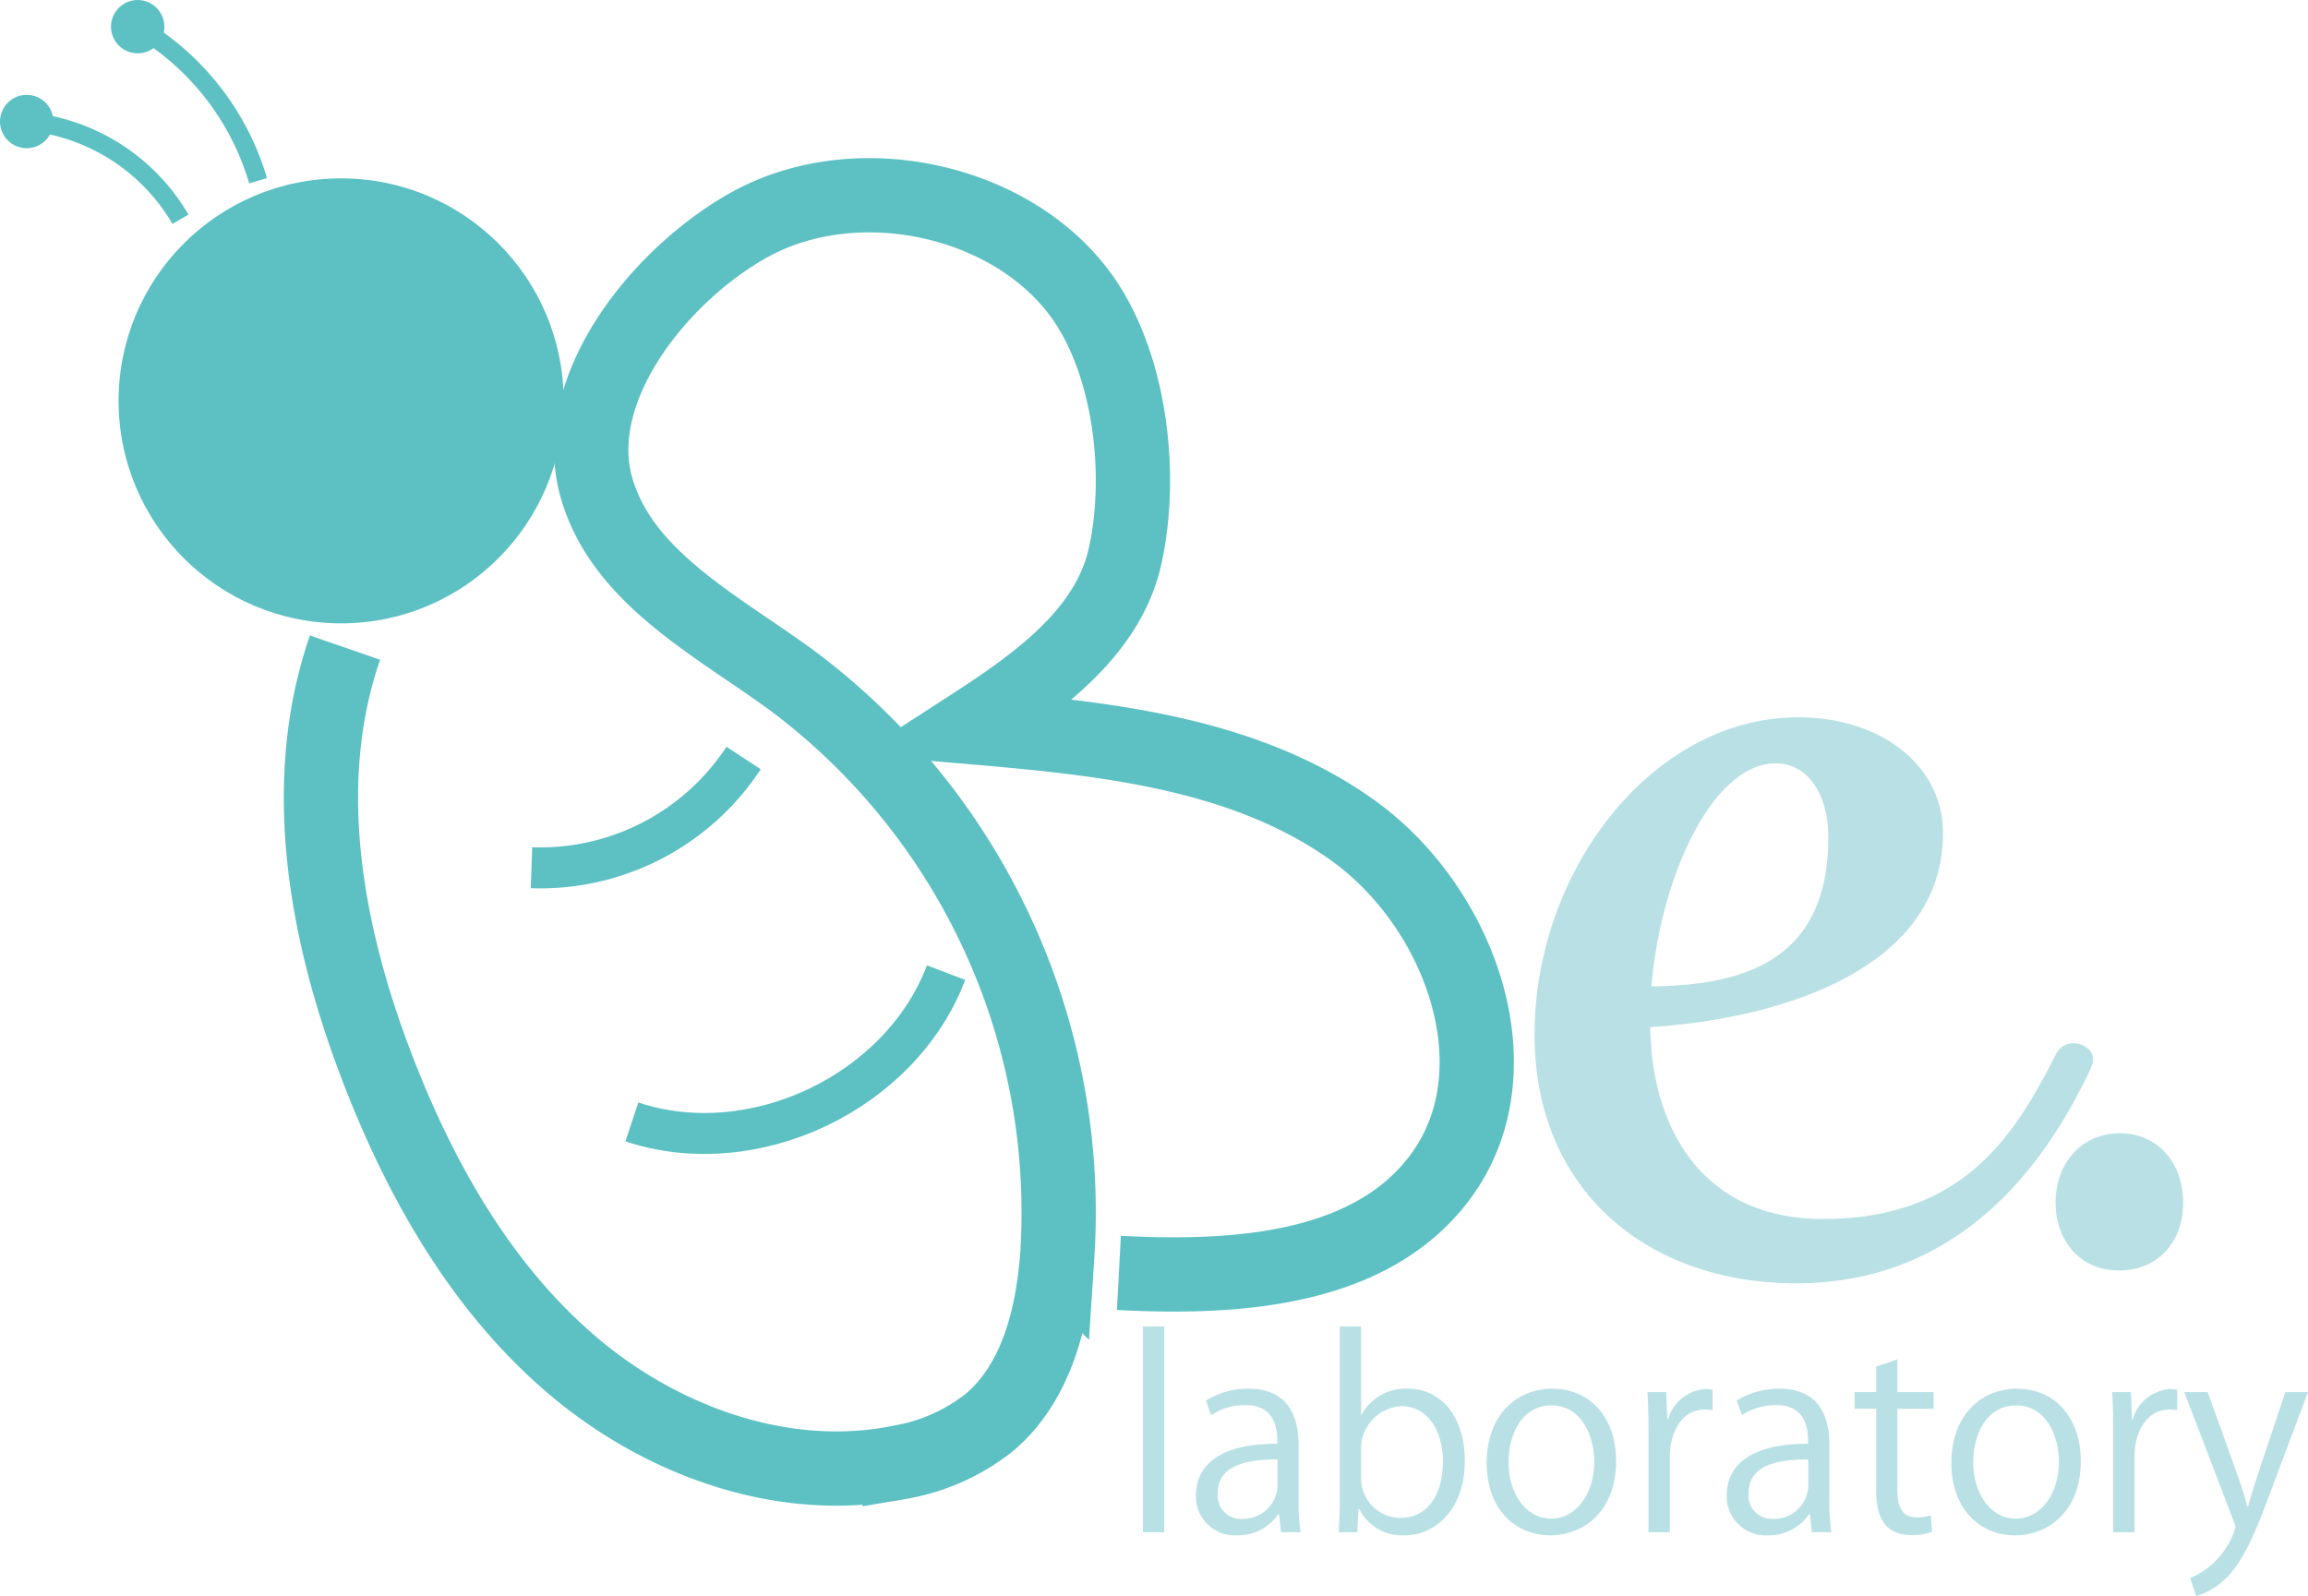 <?xml version="1.0" encoding="UTF-8"?> <svg xmlns="http://www.w3.org/2000/svg" viewBox="0 0 215.272 148.89"><defs><style>.cls-1{fill:#b9e1e5;}.cls-2{fill:#5dc1c4;}.cls-3,.cls-4,.cls-5{fill:none;stroke:#5dc1c4;stroke-miterlimit:10;}.cls-3{stroke-width:6.928px;}.cls-4{stroke-width:3.821px;}.cls-5{stroke-width:1.732px;}</style></defs><title>アセット 7</title><g id="レイヤー_2" data-name="レイヤー 2"><g id="レイヤー_1-2" data-name="レイヤー 1"><path class="cls-1" d="M167.73,66.911c7.7,0,13.5,4.5,13.5,10.801,0,13.001-15.901,17.401-27.301,18.102.1,9.2,4.7,17.9,16.101,17.9,13.301,0,18.001-8.101,21.702-15.301a1.788,1.788,0,0,1,1.7-1.1c.8,0,1.8.6,1.8,1.5,0,.7-1,2.4-1.5,3.4-4,7.5-11.701,17.501-26.202,17.501-13.901,0-24.401-8.701-24.401-23.202C143.128,81.212,154.129,66.911,167.73,66.911Zm2.8,11.201c0-4.001-1.9-6.9-4.9-6.9-5.801,0-10.701,10.301-11.601,20.801C162.229,91.913,170.529,89.913,170.529,78.112Z"></path><path class="cls-1" d="M191.727,112.216c0-3.8,2.5-6.5,6-6.5s5.9,2.7,5.9,6.5c0,3.601-2.3,6.301-6,6.301C193.827,118.517,191.727,115.517,191.727,112.216Z"></path><path class="cls-1" d="M108.593,142.938h-1.992V123.736h1.992Z"></path><path class="cls-1" d="M121.121,139.817a18.307,18.307,0,0,0,.192,3.12h-1.824l-.192-1.68h-.072a4.549,4.549,0,0,1-3.864,1.968,3.627,3.627,0,0,1-3.816-3.721c0-3.144,2.736-4.848,7.585-4.824,0-1.103,0-3.601-2.977-3.601a5.662,5.662,0,0,0-3.192.936l-.48-1.368a7.444,7.444,0,0,1,3.984-1.104c3.696,0,4.657,2.616,4.657,5.209Zm-1.968-3.673c-2.472,0-5.568.36-5.568,3.121A2.176,2.176,0,0,0,115.84,141.69a3.199,3.199,0,0,0,3.312-3.072Z"></path><path class="cls-1" d="M127,131.969a4.653,4.653,0,0,1,4.344-2.425c3.097,0,5.281,2.665,5.281,6.697,0,4.752-2.904,6.984-5.617,6.984a4.47,4.47,0,0,1-4.224-2.448h-.072l-.12,2.16h-1.728c.048-.864.096-2.185.096-3.24v-15.961h1.992v8.232Zm-.048,5.856a3.691,3.691,0,0,0,3.672,3.769c2.544,0,3.96-2.185,3.96-5.281,0-2.735-1.344-5.136-3.888-5.136a3.968,3.968,0,0,0-3.744,4.056Z"></path><path class="cls-1" d="M150.737,136.289c0,4.872-3.216,6.936-6.121,6.936-3.36,0-5.952-2.52-5.952-6.745,0-4.464,2.784-6.936,6.12-6.936C148.361,129.544,150.737,132.28,150.737,136.289Zm-6.024-5.185c-2.832,0-4.008,2.784-4.008,5.305,0,2.904,1.608,5.256,3.96,5.256,2.376,0,4.032-2.352,4.032-5.304C148.697,134.033,147.569,131.105,144.713,131.105Z"></path><path class="cls-1" d="M159.736,131.536a6.152,6.152,0,0,0-.72-.048c-2.16,0-3.264,2.137-3.264,4.345v7.104H153.76v-9.169c0-1.392-.024-2.664-.096-3.912h1.752l.096,2.521h.072a3.915,3.915,0,0,1,3.552-2.809,5.044,5.044,0,0,1,.6.072Z"></path><path class="cls-1" d="M170.632,139.817a18.307,18.307,0,0,0,.192,3.12H169l-.192-1.68h-.072a4.549,4.549,0,0,1-3.864,1.968,3.627,3.627,0,0,1-3.816-3.721c0-3.144,2.736-4.848,7.585-4.824,0-1.103,0-3.601-2.977-3.601a5.661,5.661,0,0,0-3.192.936l-.48-1.368a7.444,7.444,0,0,1,3.984-1.104c3.696,0,4.657,2.616,4.657,5.209Zm-1.968-3.673c-2.472,0-5.568.36-5.568,3.121a2.176,2.176,0,0,0,2.256,2.424,3.199,3.199,0,0,0,3.312-3.072Z"></path><path class="cls-1" d="M175,127.481l1.968-.672v3.048h3.384v1.56h-3.384v7.561c0,1.655.504,2.567,1.776,2.567a3.892,3.892,0,0,0,1.344-.191l.12,1.536a5.043,5.043,0,0,1-1.944.311c-3.168,0-3.265-2.88-3.265-4.272v-7.513h-2.016v-1.56H175Z"></path><path class="cls-1" d="M194.08,136.289c0,4.872-3.216,6.936-6.121,6.936-3.36,0-5.952-2.52-5.952-6.745,0-4.464,2.784-6.936,6.12-6.936C191.704,129.544,194.08,132.28,194.08,136.289Zm-6.024-5.185c-2.833,0-4.008,2.784-4.008,5.305,0,2.904,1.608,5.256,3.96,5.256,2.376,0,4.032-2.352,4.032-5.304C192.04,134.033,190.912,131.105,188.056,131.105Z"></path><path class="cls-1" d="M203.08,131.536a6.155,6.155,0,0,0-.72-.048c-2.16,0-3.264,2.137-3.264,4.345v7.104h-1.992v-9.169c0-1.392-.024-2.664-.096-3.912h1.752l.096,2.521h.072a3.915,3.915,0,0,1,3.552-2.809,5.046,5.046,0,0,1,.6.072Z"></path><path class="cls-1" d="M215.272,129.857l-3.48,9.265c-1.56,4.248-2.664,6.696-4.296,8.232a6.581,6.581,0,0,1-2.664,1.536l-.552-1.68a7.471,7.471,0,0,0,4.225-4.704,1.688,1.688,0,0,0-.144-.553l-4.632-12.097h2.184l2.857,7.944c.336.912.624,1.944.84,2.736h.072c.216-.792.528-1.776.84-2.784l2.64-7.896Z"></path><circle class="cls-2" cx="12.842" cy="2.489" r="2.489"></circle><path class="cls-3" d="M32.18,60.41c-4.39,12.68-1.784,26.784,3.043,39.305,3.98,10.324,9.598,20.28,17.986,27.496s19.863,11.385,30.71,9.201a18.453,18.453,0,0,0,8.382-3.734c4.38-3.72,5.878-9.819,6.312-15.549a61.949,61.949,0,0,0-24.745-53.66c-7.036-5.141-15.82-9.582-18.228-17.957-2.636-9.167,5.798-19.761,14.101-24.457,10.063-5.691,24.721-2.5,31.217,6.664,4.49,6.335,5.67,16.621,3.972,24.198-1.611,7.189-8.31,11.898-14.496,15.898,12.416,1.061,25.494,2.355,35.651,9.573S141.762,99.923,134.269,109.88c-6.522,8.667-19.075,9.433-29.906,8.861"></path><path class="cls-4" d="M69.358,70.71A22.702,22.702,0,0,1,49.573,80.947"></path><path class="cls-4" d="M88.244,90.731c-4.231,11.175-17.973,17.705-29.309,13.928"></path><circle class="cls-2" cx="31.817" cy="37.394" r="20.756"></circle><path class="cls-5" d="M2.489,11.337a18.516,18.516,0,0,1,14.343,9.118"></path><path class="cls-5" d="M12.842,2.489A24.762,24.762,0,0,1,24.073,16.858"></path><circle class="cls-2" cx="2.489" cy="11.337" r="2.489"></circle></g></g></svg> 